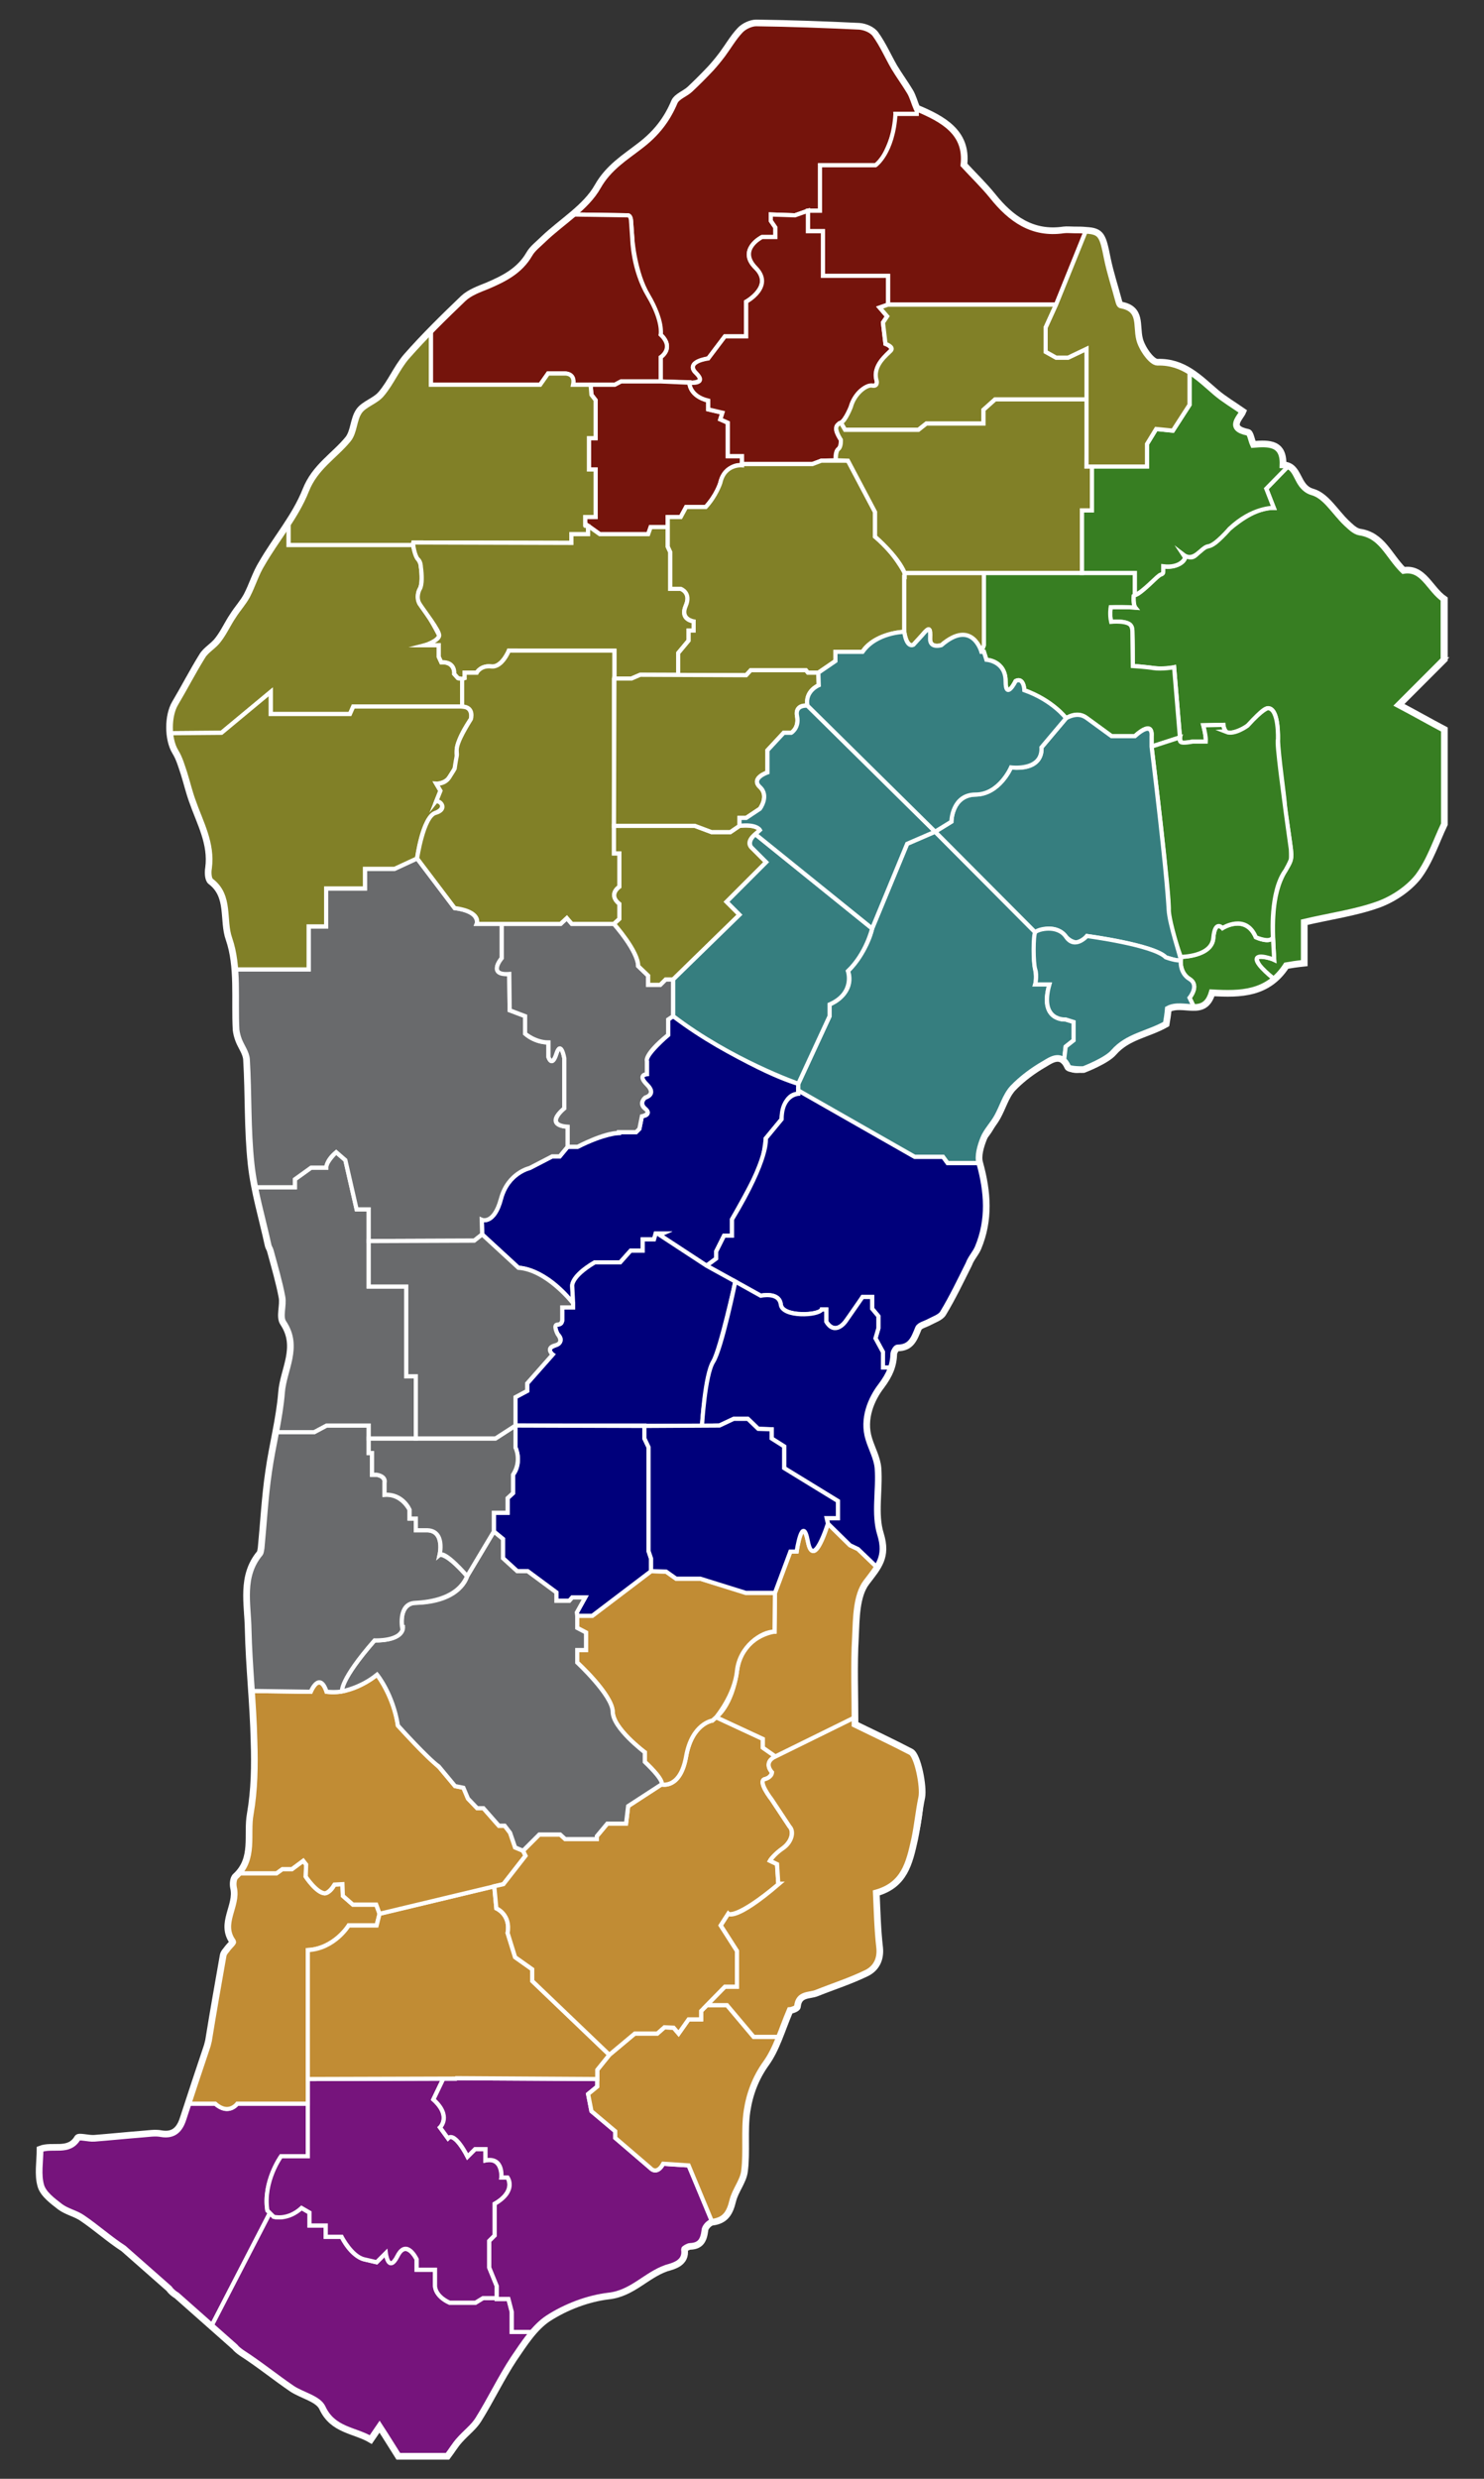 <?xml version="1.0" encoding="utf-8"?>
<!-- Generator: Adobe Illustrator 25.1.0, SVG Export Plug-In . SVG Version: 6.00 Build 0)  -->
<svg version="1.1" id="Layer_1" xmlns="http://www.w3.org/2000/svg" xmlns:xlink="http://www.w3.org/1999/xlink" x="0px" y="0px"
	 viewBox="0 0 355.8 594" style="enable-background:new 0 0 355.8 594;" xml:space="preserve">
<rect x="0" y="0" width="355.8" height="594" fill="#333333" stroke="none"/>
<style type="text/css">
	.st0{fill:#76147C;stroke:#FFFFFF;stroke-miterlimit:10;}
	.st1{fill:#75140C;stroke:#FFFFFF;stroke-miterlimit:10;}
	.st2{fill:#C18C34;stroke:#FFFFFF;stroke-miterlimit:10;}
	.st3{fill:#00007B;stroke:#FFFFFF;stroke-miterlimit:10;}
	.st4{fill:#377E22;stroke:#FFFFFF;stroke-miterlimit:10;}
	.st5{fill:#696A6C;stroke:#FFFFFF;stroke-miterlimit:10;}
	.st6{fill:#818027;stroke:#FFFFFF;stroke-miterlimit:10;}
	.st7{fill:#367E7F;stroke:#FFFFFF;stroke-miterlimit:10;}
	.st8{fill:none;stroke:#FFFFFF;stroke-width:1.6;stroke-miterlimit:10;}
</style>
<g>
	<g id="County_list">
		<g id="Third_1_">
			<path id="Mariposa" class="st0" d="M73.8,516.7h-6.4c0,0-4.4,6.4-3.3,13l0.6,0.6l-14,27.1l-8.3-7.3c0,0-1.4-0.7-1.9-1.7
				l-10.9-9.6l-8.3-6.2c0,0-2.4-2.1-4.2-2.4s-3.6-2.1-3.6-2.1s-3.3-2.5-3.7-4.3s-0.6-2.9-0.2-8.8c2.7-1.4,7.2,0.9,9-2.7
				c0,0,0.6-0.4,2,0c1.3,0.4,2,0.1,2,0.1l11.5-1c0,0,3.3-0.5,4.6-0.1s3.9,0.3,5.2-3.6l1.2-3.6h6.5c0,0,2.9,2.8,5.3,0h16.9
				L73.8,516.7z"/>
			<path id="Chesapeake" class="st0" d="M64.7,530.3l-14,27.1l5.6,5c0,0,1,1,1.6,1.4s3.7,2.6,3.7,2.6s7.4,5.5,8.4,6s6.8,2.6,7.3,4.6
				s3.9,4.6,5.4,5s5.2,1.7,6.2,2.6l2.1-3.1l4.5,7.1h11.8c0,0,2.6-3.8,2.9-3.9c0.3-0.1,4.5-4.3,4.5-4.9c0,0,7.1-13.5,13.1-21h-5.1
				V554l-0.8-3.1h-2.8v-0.2h-3.3l-1.8,1.1h-6.2c0,0-3.3-1.3-3.5-4.1v-3.8h-4.4v-2.5c0,0-2.5-5-4.6-0.8s-2.8-0.7-2.8-0.7l-2.2,2.2
				l-3-0.7c0,0-3-0.6-5.4-5.4h-3.8v-2.7h-3.9v-3.1l-1.9-1.1c0,0-3.7,2.9-6.7,2.1L64.7,530.3z"/>
			<path id="Summerlin" class="st0" d="M73.8,498.2v18.5h-6.4c0,0-4.4,6-3.3,13l0.6,0.6l0.9,0.9c0,0,3.3,1,6.7-2.1l1.9,1.1v3.1h3.9
				v2.7h3.8c0,0,2.4,4.7,5.4,5.4l3,0.7l2.2-2.2c0,0,0.6,5,2.8,0.7s4.6,0.8,4.6,0.8v2.5h4.4v3.8c0,0-0.2,2.4,3.5,4.1h6.2l1.8-1.1h3.3
				v-2.9l-1.8-4.4V537l1.3-1.3v-7.6c0,0,5-2.5,3.1-6.3h-1.5c0,0,0.4-4.9-3.8-4.1V515h-2.5l-1.8,1.8c0,0-3.1-6.1-4.7-4.4l-1.9-2.6
				c0,0,2.8-2.7-1.6-6.7l2.4-5L73.8,498.2z"/>
			<path id="Santa_Clara" class="st0" d="M159,518.5c-1.5,2.8-3.1,1-3.1,1l-8.4-7.2v-1.6l-5.7-4.8l-0.8-4.1l2.2-1.8v-1.8l-33.8-0.2
				l-0.1,0.1h-3l-2.4,5c4.5,4,1.6,6.7,1.6,6.7l1.9,2.6c1.7-1.7,4.7,4.4,4.7,4.4l1.8-1.8h2.5v2.7c4.4-0.9,3.8,4.1,3.8,4.1h1.5
				c0,0,2.3,3.2-3.1,6.3v7.6l-1.3,1.3v6.4l1.8,4.4v2.9v0.2h2.8l0.8,3.1v4.8h5.1c0,0,3.8-5.7,16.5-8.4l1.6-0.2
				c6.9-0.8,8.4-5,13.9-6.7c5.4-1.1,4.3-4.5,4.3-4.5c0.5-0.6,1.4-0.7,1.4-0.7c2.9-0.2,3.3-2.3,3.5-3.8s1.8-2,1.8-2l-5.7-13.6
				l-4.9-0.3L159,518.5z"/>
		</g>
		<g id="Fourth">
			<path id="Cara" class="st1" d="M137.3,51.4l13.2,0.2c0,0,0.7-0.1,0.8,1.4s0.3,4.3,0.3,4.3s0.6,8.1,3.8,13.5s3,9.4,3,9.4
				s3.4,2.8,0,5.4v5.8l6.9,0.2v0.1c0,0,4.4,0.2,1.6-2.3s2.9-3.5,2.9-3.5l4-5.3h5.1v-8.3c0,0,6.8-3.9,2.3-8.1s1.5-7.4,1.5-7.4h3.2
				v-2.3l-1.1-1.6v-1.5l5.8,0.2l3.1-1.1h2.9V39.6h14.1c0,0,4.5-7.3,4-12.3h5.1v-1.4c0,0-1.1-3.2-1.6-3.9s-3.8-5.9-3.8-5.9
				s-3.9-7.2-4.5-7.9c-0.6-0.7-2-2-3.9-1.9c0,0-23.9-1.1-24.7-0.8s-2-0.1-3.9,1.8s-3.2,4.5-4.2,5.7s-2.9,3.5-2.9,3.5
				s-4.1,4.3-4.9,4.9s-3.5,1.8-3.7,3s-3.3,7.1-8.2,10.5s-8.8,6.7-10.2,9.8S137.3,51.4,137.3,51.4z"/>
			<path id="Elisabeth" class="st1" d="M253.2,73h-40.3v-6.9h-15.6V55.4h-3.6v-4.9h2.9V39.6h13.3c0,0,4.2-2.9,4.8-12.3h5.1v-1.4
				c0,0,13.4,3.8,11.3,13.6L238,47c0,0,5.9,9.6,17,8.1h2.5l2.9,0.1L253.2,73z"/>
			<path id="Everglade" class="st1" d="M137.3,51.4c0,0-6.3,5.2-7,5.9s-3.4,2.9-3.4,3.6s-4.5,5.9-10.1,7.6s-5.7,3-5.7,3l-7.8,7.7v13
				h26.2l1.9-2.7h4.1c0,0,2.4,0,1.9,2.7h10l1.5-0.8h9.5v-5.8c0,0,3.4-2.2,0-5.4c0,0,0.7-3.2-3-9.4s-3.8-13.5-3.8-13.5l-0.3-4.3
				c0,0,0-1.4-0.8-1.4S137.3,51.4,137.3,51.4z"/>
			<path id="Mayes" class="st1" d="M165.3,91.7l-6.9-0.3h-9.5l-1.5,0.8h-5.8l0.2,2.4l1,1.3v9.1h-1.6v7.5h1.6v11.4h-2.5v2.1h0.7
				l2.8,2h11.6l0.6-1.7h4.1v-2.4h3.1l1.3-2.4h4.7c0,0,2.9-3.1,3.5-5.8s3.1-4.6,5.2-4.2v-2.2h-3.4v-8l-1.8-0.8l0.5-1.6l-3.4-0.8V96
				C169.8,96,165.5,95.1,165.3,91.7z"/>
			<path id="Amelia" class="st1" d="M193.7,50.5l-3.1,1.1l-5.8-0.2v1.5l1.1,1.6v2.3h-3.2c0,0-5.9,2.9-1.5,7.4s-2.3,8.1-2.3,8.1v8.3
				h-5.1l-4,5.3c0,0-5.7,0.7-2.9,3.5s-1.6,2.3-1.6,2.3s-0.1,3.2,4.5,4.3v2.1l3.4,0.8l-0.5,1.6l1.8,0.8v8h3.4v1.9h16.9l2.1-0.8
				l3.5-0.1c0,0-0.3-2,0.6-2.7s0.6-2.2,0.6-2.2s-1.2-1.8-1.1-2.5s0-1,1.1-1.6s2.4-3.8,2.4-3.8s1.2-4.6,5.1-5.1c0,0,1.3,0.2,1.1-1.1
				s-1-3.2,3.4-7.3c0,0,0.6-0.8-1.3-1.6l-0.6-5.1l1-1.5l-1.8-2.1l2-0.7v-6.9h-15.6V55.4h-3.6V50.5z"/>
		</g>
		<g id="Seventh">
			<g id="Olympia_1_">
				<path id="Louisa" class="st2" d="M174.3,480.5h-4.8l-1.4,1.4v2h-3l-2.4,3.4l-1.2-1.4l-2.2-0.1l-1.7,1.5h-5.4l-6.1,5.1l-2.9,3.6
					v4l-2.2,1.8l0.8,4.1l5.7,4.8v1.6l8.4,7.2c0,0,1.5,1.9,3.1-1l6.1,0.4l5.7,13.7c0,0,4.2,0,4.9-5.3c0,0,0.3-2.2,1.6-3.6
					c1.2-1.4,1.8-4,1.6-8c-1.4-18.6,5.6-18.7,8-27.6h-6.2L174.3,480.5z"/>
				<path id="Pasadena" class="st2" d="M45.1,504.1l4.6-13.9L50,489l3.5-20.4c0,0-0.4-0.3,2.3-3.3c0,0-2.2-2.4-0.6-7
					c1.7-4.6,0.8-5.9,0.8-5.9s-0.3-1.9,0.5-2.8l1-0.7h8.8l1.4-1H70l2.7-2l0.7,0.9l-0.1,2.9c0,0,2.6,4,4.6,4c0,0,1.2,0,2.3-2.1
					l1.9-0.1l0.1,2.8l2.4,2.1h5.6l0.8,2.2l-0.7,2.8h-6.7c0,0-3.4,5.5-9.8,5.9v36.8H56.9c0,0-2.1,2.9-5.3,0L45.1,504.1L45.1,504.1z"
					/>
				<path id="Olympia" class="st2" d="M73.8,498.2l35.5-0.1l0.1-0.1l33.8,0.2V496l2.9-3.6l-18.5-17.7v-2.8l-4.1-2.9l-1.8-5.8
					c0,0,1-3.9-2.7-5.9l-0.5-5.3L91,458.6l-0.7,2.8h-6.7c0,0-3.4,5.6-9.8,5.9V498.2z"/>
				<path id="Sayalona" class="st2" d="M60.1,405.2c0,0,0.7,5.3,0.8,12c0,0,0.6,11-0.9,17.5c0,0-0.3,2-0.3,4.1s0.3,6.8-2.2,10.1h8.8
					l1.4-1H70l2.7-2l0.7,0.9l-0.1,2.9c0,0,2.6,3.9,4.6,4c0,0,1,0,2.3-2.1l1.9-0.1l0.1,2.8l2.4,2.1h5.6l0.8,2.2l29.7-7.1l5.3-6.8
					l-0.6-1.2l-1.9-0.8l-1.2-3.5l-1.3-1.7h-1.4l-3.7-4.2h-1.5l-2.2-2.3l-1.1-2.6l-2-0.4l-3.7-4.4l-5-4.8l-5-5.3c0,0-0.6-6-5-12.2
					c0,0-5.8,5-12.1,4.1c0,0-1.5-5-3.8,0L60.1,405.2z"/>
				<path id="Columbia" class="st2" d="M129.3,439.6l-3.9,3.9l0.6,1.2l-5.3,6.8l-2.2,0.5l0.5,5.3c0,0,3.5,1.4,2.7,5.9l1.8,5.8
					l4.1,2.9v2.8l18.5,17.7l6.1-5.1h5.4l1.7-1.5l2.2,0.1l1.2,1.4l2.4-3.4h3v-2l5.7-5.8h2.9v-8.6l-3.9-6.1l1.8-2.8
					c0,0,1.8,1.5,12.2-7.2h-0.2l-0.3-4.7l-1.3-0.6l-0.4-0.2c0,0,0.2-0.7,3.1-3s2.2-4.7,1.6-5.2l-4.3-6.5c0,0-3.6-4.5-1.5-4.9
					c0,0,1.3-0.2,1.6-1.6c0,0-2.2-2.2,0.8-3.8l-3-2.1v-2.1l-11.2-5.2l-0.9,0.8c0,0-4.9,0.6-6.3,8.6s-5.9,6.7-5.9,6.7l-8,5.2
					l-0.5,4.2h-4.5l-2.5,3v0.7h-7.6l-1.2-1.1L129.3,439.6L129.3,439.6z"/>
			</g>
			<g id="Volusia_1_">
				<path id="Volusia" class="st2" d="M205,411.5v1.7l13.4,6.6c0,0,3.1,3.2,2.6,10.9s-1.7,10-1.7,10s-0.9,11.6-9.2,12.9
					c0,0,0.8,12.1,0.8,13.1s0.4,4.5-3.1,6.1s-12,4.8-12,4.8s-5,0.2-4.6,3.2c0,0-0.4,0.7-1.8,1l-2.5,6.3h-6.2l-6.4-7.6h-4.8l4.3-4.4
					h2.9v-8.6l-3.9-6.1l1.8-2.8c0,0,1.6,1.9,12.2-7.2h-0.2l-0.3-4.7l-1.7-0.8c0,0,1-1.6,3.1-3s2.8-4,1.6-5.2l-4.3-6.5
					c0,0-3.6-4.6-1.5-4.9c0,0,1.5-0.4,1.6-1.6c0,0-2.3-2.3,0.8-3.8L205,411.5z"/>
				<path id="Espanadia" class="st2" d="M210.4,375.7l-4.7-4.5l-1.9-0.9l-5.3-5.2c0,0-3.3,11.3-4.8,4.3s-2.7,2.4-2.7,2.4h-1.5
					l-3.7,9.9l-0.1,9.3c0,0-7.8,0.9-9,9.4s-5,11.1-5,11.1l11.2,5.2v2.1l3,2.1l19.1-9.4c0,0-0.3-18.2,0.1-19.2s-0.5-9.7,2.6-13.1
					S210.4,375.7,210.4,375.7z"/>
				<path id="Aventura" class="st2" d="M185.8,381.7h-7l-10.9-3.4h-5.8l-2.4-1.7l-3.6-0.1L142,387.2h-3.6v2.9l2.1,1.1v4.2h-2.1v3
					c0,0,8.3,7.5,8.5,11.8s7.7,9.7,7.7,9.7v2.3c0,0,4.4,3.9,4,5.4c0,0,4.5,1.2,5.9-6.7s6.3-8.6,6.3-8.6l0.9-0.8c0,0,4.4-5.2,5-11.1
					s6-9.5,9-9.4L185.8,381.7z"/>
			</g>
		</g>
		<g id="First">
			<path id="Sinas" class="st3" d="M115.5,292.3l0.1,3.5l8.7,8c0,0,6.2-0.1,13.1,8.5l-0.2-4c0,0-0.5-2.4,5.4-5.8h6.1l2.5-2.8h2.9
				V297h2.7l0.4-1.4h1.6l-0.7,0.3l11.3,7.4l2.3-1.7v-1.7l1.9-3.8h1.9v-3.9c0,0,5.3-9.3,6.2-11.7s1.4-3.1,1.9-7.7l3.8-4.6
				c0,0,0.2-6.1,4-6.1v-2.4c0,0-10.4-2.6-30-16.2l-1.2,0.8v3.7c0,0-5.7,4.9-5.1,6.3v3.1c0,0-2.5,0.1,0,2.5s-0.4,3.1-0.4,3.1
				s-1.7,1.1,0,2.7s-0.8,1.8-0.8,1.8l-0.6,3l-0.8,0.8h-4.1v0.2c0,0-3.5,0.1-9.9,3.3h-2.4l-1.9,2.3h-1.8l-5.4,2.8
				c0,0-5.3,1.2-6.9,7.4S115.5,292.3,115.5,292.3z"/>
			<path id="Belleaire" class="st3" d="M183.6,272.8c0,0,0.9,4.5-8.1,19.4v3.9h-1.9l-1.9,3.8v1.7l-2.3,1.7l13,7.2c0,0,4.5-1,4.8,2.1
				s9.5,2.6,9.8,1.2h1.1v2.9c0,0,1.9,3.5,4.6,0s4.1-5.9,4.1-5.9h2.3v2.8l1.5,1.8v2.9l-0.7,2.4l1.8,3.3v3.7h2c0,0,0.5-1.4,0.6-3.4
				c0,0,0.4-1.3,0.9-1.3s3.7-0.1,5-4.7c0,0,0-0.8,2.6-1.5c0,0,2.7-1.2,3.3-2.1s5.8-10.5,6.2-11.8s2.1-3,2.2-3.9c0,0,2.4-5.8,2-9.8
				s0.6-0.4-1.6-10.5h-7.7l-1.1-1.5h-6.8l-27.9-15.9v0.8c0,0-4,0.2-4,6.1L183.6,272.8z"/>
			<path id="Richland" class="st3" d="M168.3,341.6v0.1h-13.8v-0.1h-30.9v-6.8l2.8-1.5v-1.8l6.1-6.9c0,0-2-1.2,0.6-2.2
				s0.6-2.7,0.6-2.7s-1.3-2.3,0-2.3s1.1-1.3,1.1-1.3v-2.8h2.6v-1l-0.2-4c0,0-0.6-2.2,5.4-5.8h6.1l2.5-2.8h2.9V297h2.7l0.4-1.4h1.6
				l-0.7,0.3l11.3,7.4l6.9,3.8c0,0-3.5,15.9-5.3,19.2S168.3,341.6,168.3,341.6z"/>
			<path id="Amari" class="st3" d="M197,313.8h1.1v2.9c2.1,3.5,4.6,0,4.6,0l4.1-5.9h2.3v2.8l1.5,1.8v2.9l-0.7,2.4l1.8,3.3v3.7h2
				c0,0-1,3.6-2.4,4.4s-5,7.8-3,12.7s2.2,7,2.2,7c-0.8,11.3,0.6,15.8,0.6,15.8c1.8,5.4-0.7,8.1-0.7,8.1l-4.7-4.5l-1.9-0.9l-5.3-5.2
				l-0.3-1.3h2.7v-4.1l-12.9-7.9v-5.2l-3-1.9v-2.2l-3.2-0.1l-2.5-2.4h-3.4l-3.4,1.6l-4.2,0.1c0,0,0.7-12.3,2.7-15.4
				s5.3-19.2,5.3-19.2l6.1,3.4c0,0,4.4-1,4.8,2.1S196.2,315.3,197,313.8z"/>
			<path id="Varina" class="st3" d="M154.5,341.7l-30.9-0.1v5.3c0,0,1.6,3.7-0.6,6.5v4.4l-1.3,1.2v3.5h-3.3v4.5l2.2,1.8v4.6l3.4,3.1
				h2.5l6.9,5.1v2h3.1l0.7-0.8h3.1l-2,3.6l0.1,0.8h3.6l14.1-10.7v-3l-0.6-1.8v-24.9l-1-2.1V341.7z"/>
			<path id="Nassica" class="st3" d="M154.5,341.7v3l1,2.1v24.9l0.6,1.8v3l3.6,0.1l2.4,1.7h5.8l10.9,3.4h7l3.7-9.9h1.5
				c0,0,1.4-9.3,2.7-2.4s4.8-4.3,4.8-4.3l-0.3-1.3h2.7v-4.1l-12.9-7.9v-5.2l-3-1.9v-2.2l-3.2-0.1l-2.5-2.4h-3.4l-3.4,1.6
				L154.5,341.7z"/>
		</g>
		<g id="Second">
			<path id="Sierra" class="st4" d="M346.3,158c-3.7,3.7-7.4,7.4-10.9,10.9c3.8,2,7.3,4,10.9,5.9v22.7c-2,4.2-3.5,8.9-6.3,12.6
				c-2.3,2.9-5.9,5.3-9.4,6.6c-5.5,2-11.5,2.8-17.9,4.3v9.8c-1.9,0.2-3.2,0.4-4.3,0.6c-0.9,1.3-1.8,2.4-2.8,3.3
				c-2-1.6-0.4-0.3-2.4-1.9c-0.8-0.7-1.7-2-1.9-3c-0.1-1,3.3-0.3,4.2,0.2c-0.4-7-1-15.4,2.7-21.4c0.5-0.9,1.1-1.7,1.3-2.7
				c0.2-0.8,0.1-1.6,0-2.4c-0.5-4.2-1.5-9.6-1.5-11s-1.5-11.4-1.6-15.3c0-2.3-0.1-7.5-2.4-7.5c-1.3,0-3.9,3.4-4.9,4.2
				s-4,2.2-5.1,1.5c-0.5-0.4-0.7-1.7-0.7-1.7l-4.8,0.1c0,0,0.7,2.5,0.6,3.9c-3.1,0-3.1,0-3.1,0s-2.4,0.5-2.7,0.2
				c-0.3-0.3-0.4-0.8-0.4-1.2c-0.5-6.1-0.9-10.7-1.4-16.8c-3.2,0.8-6.6-0.2-9.9-0.3c0-2.7,0-5.4-0.1-8.2c0-0.5,0-1-0.3-1.4
				c-0.9-1.4-4.8-1-4.8-1c-0.4-1.3-0.1-3.5-0.1-3.5c4.7,0,4.6,0,5.9,0.1c-0.5-0.6-0.4-2.8-0.4-2.8c0.6-0.5,0.5,0.5,5.2-4.2
				c2-2,1.8-0.1,1.9-2.9c1.8,0.5,4.7-0.4,5.2-1.9c0.1-0.3-0.7-1.1-0.4-0.9c3.3,2.1,3-1.3,6-2c2.1-0.5,3.4-2.8,5.1-4.2
				c2.9-2.4,6.8-5.1,10.6-5c-1.8-4.6-1.8-4.6-1.8-4.6c4.2-4.2,4.3-4.7,5.2-5.3l0,0c2.3,1.3,2.1,5.2,5.5,6.1c3.2,0.9,5.4,4.8,8.1,7.4
				c1,0.9,2,2,3.2,2.2c5.4,0.8,6.9,5.6,10.5,9.2c4.8-0.8,6.3,4.5,9.8,6.9V158L346.3,158L346.3,158z"/>
			<path id="Victoria" class="st4" d="M281.5,159.9l1.4,16.8l-6.8,2.2v-2.5c0.3-4.2-4,0-4,0h-5.6l-5.9-4.3c-2.3-1.9-5,0-5,0
				c-3.8-4.5-10-6.7-10-6.7c-0.3-3.4-2.1-2.2-2.1-2.2s-2.3,5-2.4,0s-4.6-5.1-4.6-5.1l-0.6-1.9h-0.6l0.6-1.8v-17.1h36.2v5.3l-0.3,0.2
				c0,0-0.2,2,0.4,2.8c0,0-2-0.2-5.9-0.1c0,0-0.3,1.7,0.1,3.5c0,0,4.1-0.4,4.8,1c0,0,0.3,0.4,0.3,1.4s0.1,8.2,0.1,8.2s3.2,0.2,5,0.5
				C278.5,160.4,281.5,159.9,281.5,159.9z"/>
			<path id="Santa_Rosa" class="st4" d="M285.2,239.1c0,0,2.5-2.9,0-4.5s-2.1-4.6-2.1-4.6v-0.7c0,0,7.5-0.1,7.8-4.5s2.2-2.4,2.2-2.4
				s5.5-3.5,8,2.2c0,0,3.4,1.6,4.1-0.1l0.3,5.5c0,0-4-1.6-4.2-0.2s4.3,4.9,4.3,4.9s-3.8,4.2-15,3.2c0,0-0.6,3.7-4.3,3.5L285.2,239.1
				z"/>
			<path id="Lynnhaven" class="st4" d="M272.1,142.6v-5.3h-12.7v-15h2.4v-10.5H275v-5.4l2.2-3.6l4,0.4l4-6.2v-8c0,0,4.3,3,6.4,5.1
				s6.4,4.5,6.4,4.5s-4.4,4.1,1.2,5c0,0,0.9-0.1,1.3,2.9c0,0,8-1.7,7.1,4.9l1.2,0.4l-5.2,5.3l1.8,4.6c0,0-5.1-0.2-10.6,5
				c0,0-3.4,4-5.1,4.2s-3.4,4-6,2c0,0,0.4,0.6,0.4,0.9c0,0-1,2.4-5.2,1.9c0,0,0,0.9,0,1.2s0,0.6-0.6,0.8
				C277.6,137.8,274.1,141.9,272.1,142.6z"/>
			<path id="Andina" class="st4" d="M293.3,173.7l-4.8,0.1c0,0,0.7,2.7,0.6,3.9H286c0,0-2,0.4-2.7,0.2s-0.4-1.2-0.4-1.2l-6.8,2.2
				c0,0,4.5,36.8,4.1,39.1s2.9,11.3,2.9,11.3s7.4,0,7.8-4.5s2.2-2.4,2.2-2.4s5.6-3.6,8,2.2c0,0,3.6,1.6,4.1-0.1c0,0-0.8-10.8,3-15.9
				c0,0,1.2-2.1,1.3-2.7s0-2.4,0-2.4s-1.4-10-1.5-11s-2-14.4-1.6-15.3c0,0,0.3-7.4-2.4-7.5c0,0-1.1,0-4.9,4.2c0,0-3.1,2.3-5.1,1.5
				C294,175.4,293.3,174.5,293.3,173.7z"/>
		</g>
		<g id="Eighth">
			<g id="Roseland">
				<path id="Tierrarosa" class="st5" d="M89.8,393.1c0,0-8,8.9-7.8,12.2c0,0,4.5-0.8,8.4-4c0,0,3.8,4.6,5,12.2c0,0,7.1,7.9,9.8,9.8
					l3.9,4.7l2,0.4l1.1,2.6l2.2,2.3h1.5l3.7,4.2h1.4l1.3,1.7l1.2,3.5l1.9,0.8l3.9-3.9h5l1.2,1.1h7.6V440l2.5-3h4.5l0.5-4.2l8-5.2
					c0,0,1-0.6-4-5.4v-2.3c0,0-7.7-5.8-7.7-9.7s-8.5-11.8-8.5-11.8v-3h2.1v-4.2l-2.1-1.1v-2.9l-0.1-0.8l2-3.6h-3.1l-0.7,0.8h-3.1v-2
					l-6.9-5.1H124l-3.4-3.1v-4.6l-2.2-1.8l-6.4,10.7c0,0-1.4,6.2-12.5,6.4c0,0-3.8-0.1-3.1,5.8h0.2
					C96.6,389.9,97.1,393.1,89.8,393.1z"/>
				<path id="Westbrook" class="st5" d="M66.2,343.2c0,0-3.1,12.7-3.6,27.8l-0.3,1.2c0,0-4.9,3.6-2.8,18.3l0.6,14.7l14.4,0.2
					c0,0,2.1-5.1,3.8,0c0,0,2.5,0.2,3.7-0.1c0,0-0.6-2.6,7.8-12.2c0,0,6.7,0.3,6.8-3.2h-0.2c0,0-0.9-5.6,3.1-5.8s10.3-1.2,12.5-6.4
					c0,0-4.6-5.4-6.6-5.1c0,0,1.3-5.7-2.9-5.9h-2.8v-2.8h-1.5v-2.1c0,0-1.9-3.9-6-3.6v-2.9c0,0,0.3-1.5-1.9-1.9h-1.1v-5.2h-0.8v-6.6
					H78.3l-3,1.6H66.2z"/>
				<path id="Santa_Ana" class="st5" d="M88.4,344.7h30.4l4.8-3.1v5.3c0,0,1.6,3.1-0.6,6.5v4.4l-1.3,1.2v3.5h-3.3v4.5l-6.4,10.7
					c0,0-5.3-6.2-6.6-5.1c0,0,1.4-5.7-2.9-5.9h-2.8v-2.8h-1.5v-2.1c0,0-1.6-3.9-6-3.6v-2.9c0,0,0.5-1.5-1.9-1.9h-1.1v-5.2h-0.8
					L88.4,344.7z"/>
			</g>
			<g id="Everglade_1_">
				<path id="Henrico" class="st5" d="M61.1,284.5l3.2,14l0.5,1.2l2.8,11.1c0,0-0.6,4.5,0.3,6.2s1.9,3.1,1.8,5.8s-2.3,8.3-2.2,10.9
					s-1.3,9.5-1.3,9.5h9.1l3-1.6h10.1v3.1h11.3v-14.9h-2.3v-21.5h-9v-18.5h-2.9L82.8,278l-2.2-1.9c0,0-2.5,2.4-2.4,3.7h-3.6
					l-3.9,2.8v1.9L61.1,284.5L61.1,284.5z"/>
				<path id="Prince_Lucas" class="st5" d="M61.1,284.5h9.6v-1.9l3.9-2.8h3.6c0,0,0-1.7,2.4-3.7l2.2,1.9l2.7,11.8h2.9v7.6l25.3-0.1
					l1.9-1.5l-0.1-3.5c0,0,2.9,1.3,4.6-5s6.9-7.4,6.9-7.4l5.4-2.8h1.8l1.9-2.3V270c0,0-5.9-0.1-0.8-4.4v-12c0,0-0.8-4.6-1.9-1.1
					s-1.9,0.8-1.9,0.8v-3.5c0,0-3,0.2-5.6-2.1v-4.2l-3.7-1.4l-0.1-8.7c0,0-5.1,0.3-1.8-3.8v-8.2h-6c0,0,1-3-5.3-3.8l-9-11.9
					l-5.4,2.5h-7.1v4.7h-9.3v9.1H74v10.3H56.3l0.3,14.5c0,0,0.5,2.3,1.1,3.6s1.4,3.5,1.4,3.5S59.3,280.6,61.1,284.5z"/>
				<path id="Seneca" class="st5" d="M115.6,295.8l-1.9,1.5l-25.3,0.1v10.9h9v21.5h2.3v14.9h19.1l4.8-3.1v-6.8l2.8-1.5v-1.8l6.1-6.9
					c0,0-1.8-1.6,0.6-2.2s0.6-2.7,0.6-2.7s-1.2-2.3,0-2.3s1.1-1.3,1.1-1.3v-2.8h2.6v-1c0,0-6.2-8-13.1-8.5L115.6,295.8z"/>
				<path id="Montiga" class="st5" d="M147.2,221.4h-10.1l-1.2-1.4l-1.5,1.4h-14.1v8.2c0,0-3.6,4.2,1.8,3.8l0.1,8.7l3.7,1.4v4.2
					c0,0,2.4,2.1,5.6,2.1v3.5c0,0,0.8,2.6,1.9-0.8s1.9,1.1,1.9,1.1v12c0,0-5,4,0.8,4.4v4.8h2.4c0,0,6.4-3.4,9.9-3.3v-0.2h4.1
					l0.8-0.8l0.6-3c0,0,2.5-0.5,0.8-1.8s0-2.7,0-2.7s2.8-0.7,0.4-3.1s0-2.5,0-2.5v-3.1c0,0-0.8-1.5,5.1-6.3v-3.7l1.2-0.8v-8.8h-1.8
					l-1.3,1.3h-2.9v-2.2l-2.4-2.3C153,231.5,153.3,228.5,147.2,221.4z"/>
			</g>
		</g>
		<g id="Fifth">
			<g id="San_Marcos_1_">
				<path id="San_Marcos" class="st6" d="M40.7,175.7l12.4-0.1l11.8-9.8v5.3h19l0.8-1.8h26.1v-6.6l-1-0.2l-0.9-1
					c0,0,0.3-2.9-3.1-2.8l-0.6-1.3v-2.8H102c0,0,2.8-0.7,3.3-2.3c0,0-2.3-4.7-4.7-7.6c0,0-0.9-1.9,0-3.5s0.3-5.4,0.3-5.4
					s0-0.9-0.7-1.8s-1.2-3.4-1.2-3.4H69.2v-5.4c0,0-6.4,9.3-6.4,9.8s-1.9,2.8-3.6,7.7l-3.3,4.8c0,0-3.3,6-3.6,5.8
					c0,0-3.7,2.9-4.1,4.4L42,168.5C42,168.5,40.2,171.3,40.7,175.7z"/>
				<path id="Buena_Vista" class="st6" d="M141,126v2h-4v2.1L99.1,130l-0.1,0.6H69.2v-5.4c0,0,2.9-3.8,4.1-7.7s8.8-10.5,10.1-12.2
					s1.7-6,2.7-6.8s-0.1-0.3,2.2-1.8s2.4-1.4,3.1-2.3s4.5-7.6,6-8.9s5.9-6.3,5.9-6.3v13h26.2l1.9-2.7h4.1c0,0,2.5-0.1,1.9,2.7h4.2
					l0.2,2.4l1,1.3v9.1h-1.6v7.5h1.6v11.4h-2.5v2.1C140.3,126,141,126,141,126z"/>
				<path id="Andres" class="st6" d="M99.1,130l37.9,0.1V128h4v-2l2.8,2h11.6l0.6-1.7h4.1v4.7l0.6,1.3v8.8h2.5c0,0,2.7,0.7,1.2,4.1
					s1.9,3.7,1.9,3.7v2.2h-1.2v2.4l-2.5,3v5.2h-9.1l-2.1,0.9h-4.1V156l-25.3-0.1c0,0-1.7,4.1-4.2,3.8s-3.5,1.5-3.5,1.5h-2.9v1.3
					l-0.6,0.2l-1-0.2l-0.9-1c0,0,0.4-3-3.1-2.8l-0.6-1.3v-2.8H102c0,0,3.2-1.1,3.3-2.3s-3.7-6-4.7-7.6s0-3.5,0-3.5s0.9-0.9,0.3-5.4
					c0,0,0-1.2-0.7-1.8S98.9,130.4,99.1,130z"/>
			</g>
			<g id="Pinewood">
				<path id="Riverside" class="st6" d="M160.1,123.9v7.1l0.6,1.3v8.8h2.5c0,0,2.6,0.9,1.2,4.1s1.9,3.7,1.9,3.7v2.2h-1.2v2.4l-2.5,3
					v5.2v0.1h16.3l1.1-1.2h13.2l0.5,0.6h2.5l4.1-2.8v-2.2h6.5c0,0,2-4.1,10-4.8v-13.1h0.1v-1c0,0-2.6-5.1-7.1-8.7v-5.9l-6.5-12.3
					h-6.4l-2.1,0.8h-16.9v0.3c0,0-4.2-0.4-5.2,4.2c0,0-1,3.1-3.5,5.8h-4.7l-1.3,2.4L160.1,123.9L160.1,123.9z"/>
				<path id="Guines" class="st6" d="M221.1,152.2l-2.1,2.3c-1.7,0.8-2.2-3.1-2.2-3.1v-13.1h0.1v-1h19v17.3l-0.6,1.6
					c0,0-2.2-7.8-9.6-1.6c0,0-2.8,0.9-2.7-1.6S222.9,150,221.1,152.2z"/>
				<path id="Harris" class="st6" d="M253.2,73h-40.3l-2,0.7l1.8,2.1l-1,1.5l0.6,5.1c0,0,2.1,0.7,1.3,1.6s-4.6,3.6-3.4,7.3
					c0,0,0.3,1.4-1.1,1.1s-4.3,2-5.1,5.1c0,0-1.3,3.4-2.4,3.8l1,1.7h17.6l1.9-1.5h13.7v-3.3l2.8-2.5h22l-0.1-12.1l-4.4,2.1h-2.9
					l-2.5-1.4v-5.8L253.2,73z"/>
				<path id="Santa_Maria" class="st6" d="M260.6,95.7h-22l-2.8,2.5v3.3h-13.7l-1.9,1.5h-17.6l-1-1.7c0,0-1.3,0.4-1.1,1.6
					s1.1,2.5,1.1,2.5s0.1,1.7-0.6,2.2s-0.6,2.7-0.6,2.7l2.9,0.1l6.5,12.3v5.9c0,0,5.5,4.7,7.1,8.7h42.5v-15h2.4v-10.5h-1.3
					L260.6,95.7z"/>
				<path id="Lake" class="st6" d="M260.4,55.2L253.2,73l-2.5,5.5v5.8l2.5,1.4h2.9l4.4-2.1v28.2H275v-5.4l2.2-3.6l4,0.4l4-6.2v-8
					c0,0-4.3-2.8-7.7-2.2c0,0-2.8-0.8-4.3-5.6c0,0-0.4-1.7-0.3-2.8c0-1,0.2-4.9-4.1-5.3c0,0-0.3,0.1-0.6-1l-1.6-5.7
					c0,0-1.2-4.2-1.1-4.4C265.5,62,265.2,54.2,260.4,55.2z"/>
			</g>
			<g id="Florence_1_">
				<path id="San_Francisco" class="st6" d="M110.8,169.3H84.7l-0.8,1.8h-19v-5.3l-11.8,9.8l-12.4,0.1c0,0,0.3,2.5,1.3,4.4
					s2.1,5.2,2.1,5.2l2,6.6c0,0,5.4,11.9,3.9,16.1c0,0-0.5,2.3,0.5,3.2c0,0,3.8,1.6,3.6,8.8c0,0,0.2,4.4,1.5,7.3c0,0,0.7,2.6,0.7,5
					H74V222h4.2v-9.1h9.3v-4.7h7.1l5.4-2.5c0,0,1.2-9.6,4.4-10.9s0.7-3.4,0.2-2.8l1-2.5l-1-1.7c0,0,2.1,0,3.1-1.5s1.3-2.1,1.3-2.1
					s0.7-1.1,0.5-3s0.3-4.3,3.4-8.9C112.9,172.3,113.6,169.4,110.8,169.3z"/>
				<path id="Florence" class="st6" d="M147.3,155.9v6.7l-0.1,0.1v41.8h1.3v8c0,0-2.8,1.6,0,4.1v3.6l-1.3,1.2h-10.1l-1.2-1.4
					l-1.5,1.4h-20.1c0,0,1.3-2.9-5.3-3.8l-9-11.9c0,0,1.5-10.1,4.4-10.9s1.4-2.9,0.2-2.8l1-2.5l-1-1.7c0,0,2,0.2,3.1-1.5
					s1.3-2.1,1.3-2.1s0.2-1.5,0.5-3s-1.2-1.5,3.4-8.9c0,0,0.9-2.9-2.1-3v-6.6l0.6-0.2v-1.3h2.9c0,0,0.9-1.8,3.5-1.5s4.2-3.8,4.2-3.8
					L147.3,155.9L147.3,155.9z"/>
				<path id="Vero" class="st6" d="M166.6,197.9h-19.4v6.6h1.3v8c0,0-2.8,1.9,0,4.1v3.6l-1.3,1.2c0,0,5.9,6.6,5.8,10.1l2.4,2.3v2.2
					h2.9l1.3-1.3h1.8l15.9-15.5l-3.1-3.1l9.5-9.5l-3.6-3.6c0,0-1.4-1.2,1-3.1l1.1-1c0,0-0.6-1.4-4.9-1l-2.2,1.5h-4.5L166.6,197.9z"
					/>
				<path id="Morton" class="st6" d="M147.3,162.6l-0.1,35.3h19.4l4,1.5h4.5l2.2-1.5V196h1.6l3.3-2.2c0,0,2.3-3,0-5.2
					s1.8-3.5,1.8-3.5v-5.3l3.9-4.2h1.8c0,0,1.9-1,1.4-4s2.5-2.5,2.5-2.5s-0.8-3.2,2.7-4.9l-0.1-3h-2.5l-0.5-0.6H180l-1.1,1.2
					l-25.4-0.1l-2.1,0.9H147.3z"/>
			</g>
		</g>
		<g id="Sixth">
			<path id="Orange" class="st7" d="M248.2,223.4l-24-24.1l-6.7,2.9l-8.4,20.3c0,0-0.8,4.8-5.8,10.2c0,0,2.2,4.8-4.4,8v2.8
				l-7.5,16.2v1.6l27.9,15.9h6.8l1.1,1.5h7.7c0,0-0.5-4.5,0.9-5.8s2.4-3.3,3.3-5.2s2.8-6,3.7-6.9s5.2-4.7,7.7-5.9
				c2.5-1.2,3.6-2.1,4.6-0.7l0.4-3.4l1.9-1.5v-4.4l-1.9-0.6c0,0-6.5,0.5-3.9-8.4h-3.4c0,0,0.4-1.2,0-3.6S247.7,226.7,248.2,223.4z"
				/>
			<path id="Richmond" class="st7" d="M209.1,222.5c0,0-1.4,6-5.8,10.2c0,0,1.8,5.3-4.4,8v2.8l-7.5,16.2c0,0-16.1-5.6-30-16.2v-8.8
				l15.9-15.5l-3.1-3.1l9.5-9.5l-3.6-3.6c0,0-1.1-1.3,1-3.1L209.1,222.5z"/>
			<path id="Sinhedes" class="st7" d="M224.2,199.3l24,24.1c0,0,4.6-2.5,7.4,1.1c0,0,2.7,3.1,5-0.2c0,0,16.1,2.2,18.9,5.1
				c0,0,3.6,1.2,3.6,0.6c0-0.6-2.7-8.5-2.9-12s-0.8-11.9-4.1-39.1v-2.5c0,0,0.5-4-4,0h-5.6c0,0-5.2-3.8-5.9-4.3s-2.2-1.5-5,0l-5.9,7
				c0,0,0.8,5.6-7.3,4.8c0,0-2.7,6.3-8.5,6.5s-5.8,6.5-5.8,6.5L224.2,199.3z"/>
			<path id="Los_Angeles" class="st7" d="M255.1,254.2l0.4-3.4l1.9-1.5v-4.4l-1.9-0.6c0,0-6.4,0.5-3.9-8.4h-3.4c0,0,0.5-2.1,0-3.6
				s-0.5-8.2,0-8.9s5.3-2,7.4,1.1c2.1,3.1,5-0.2,5-0.2s16,2.1,18.9,5.1c0,0,3,1.1,3.6,0.6c0,0-0.4,3.1,2.1,4.6s0,4.5,0,4.5l1.1,2.3
				c0,0-5.6-0.9-6.2,0.4l-0.5,3.6c0,0-11.2,4-12.6,6.8c0,0-2.6,2.7-7.2,4.1C255.2,257.7,256.1,253.9,255.1,254.2z"/>
			<path id="Union" class="st7" d="M224.2,199.3l-6.7,2.9l-8.4,20.3l-28-22.6l1.1-1c0,0-0.8-1.5-4.9-1V196h1.6l3.3-2.2
				c0,0,2.3-3.1,0-5.2s1.8-3.5,1.8-3.5v-5.3l3.9-4.2h1.8c0,0,2-1.2,1.4-4s2.5-2.5,2.5-2.5L224.2,199.3z"/>
			<path id="Liberty" class="st7" d="M235.9,156.2h-0.6c0,0-2.2-8-9.6-1.6c0,0-2.8,0.9-2.7-1.6s-0.1-3-1.9-0.8l-2.1,2.3
				c0,0-1.6,1-2.2-3.1c0,0-6.7,0.1-10,4.8h-6.5v2.2l-4.1,2.8l0.1,3c0,0-3.4,1.4-2.7,4.9l30.6,30.2l3.9-2.4c0,0,0.1-6.5,5.8-6.5
				s8.5-6.5,8.5-6.5s7.6,1,7.3-4.8l5.9-7c0,0-3.2-4.3-10-6.7c0,0-0.1-3.2-2.1-2.2c0,0-2.4,4.8-2.4,0s-4.6-5.1-4.6-5.1L235.9,156.2z"
				/>
		</g>
	</g>
	<path id="Verona_outline" class="st8" d="M346.3,158c-3.7,3.7-7.4,7.4-10.9,10.9c3.8,2,7.3,4,10.9,5.9v22.7
		c-2,4.2-3.5,8.9-6.3,12.6c-2.3,2.9-5.9,5.3-9.4,6.6c-5.5,2-11.5,2.8-17.9,4.3v9.8c-1.9,0.2-3.2,0.4-4.3,0.6
		c-4.4,6.8-11,6.9-17.8,6.5c-1.8,6.1-6.9,2-10.5,3.9c-0.1,1.1-0.3,2.5-0.5,3.6c-4.4,2.5-9.2,2.9-12.6,6.8c-1.7,2-7.2,4.1-7.2,4.1
		s-3.5,0.1-3.8-0.6c-1.5-3.5-4-1.7-5.5-0.8c-2.8,1.6-5.5,3.6-7.7,5.9c-1.7,1.9-2.4,4.6-3.7,6.9c-1,1.8-2.6,3.4-3.3,5.2
		c-0.7,1.8-1.4,4.1-0.9,5.8c1.9,6.9,2.4,13.6-0.4,20.3c-0.6,1.4-1.7,2.5-2.2,3.9c-2,4-3.9,8-6.2,11.8c-0.6,1-2.2,1.5-3.3,2.1
		c-0.9,0.5-2.3,0.8-2.6,1.5c-1,2.4-1.7,4.7-5,4.7c-0.3,0-0.8,0.8-0.9,1.3c-0.1,3-1,5.1-3,7.8c-2.4,3.1-4.5,7.9-3,12.7
		c0.7,2.3,2,4.6,2.2,7c0.4,5.3-0.9,11,0.6,15.8c1.7,5.5-0.5,7.8-3.4,11.6c-2.4,3.2-2.4,8.6-2.6,13.1c-0.4,6.8-0.1,13.7-0.1,20.9
		c4.5,2.2,9,4.3,13.4,6.6c1.6,0.8,3.1,8.3,2.6,10.9c-0.7,3.3-1,6.7-1.7,10c-1.3,5.9-2.5,11-9.2,12.9c0.2,4.4,0.3,8.8,0.8,13.1
		c0.3,2.9-0.9,5-3.1,6.1c-3.9,1.9-8,3.2-12,4.8c-1.7,0.7-4.3,0.1-4.6,3.2c0,0.6-1.7,1-1.8,1c-2,4.7-3.2,9.1-5.7,12.6
		c-2.6,3.6-4,7.5-4.6,11.5c-0.7,4.7,0,9.6-0.6,14.4c-0.3,2.4-2.2,4.6-2.8,7c-0.7,2.9-1.7,4.8-4.9,5.2c-0.7,0.1-1.8,1.2-1.8,2
		c-0.3,2.3-1,3.7-3.5,3.8c-0.5,0-1.4,0.6-1.4,0.7c0.5,3.3-2.6,4-4.3,4.5c-4.9,1.7-8.2,6.1-13.9,6.7c-5,0.6-10.2,2.6-14.4,5.3
		c-3.4,2.2-5.9,6.2-8.3,9.7c-3.1,4.7-5.5,9.8-8.5,14.6c-1.1,1.8-3,3.2-4.5,4.9c-1.1,1.2-1.9,2.6-2.9,3.9H95.5
		c-1.4-2.2-2.8-4.5-4.5-7.1c-0.9,1.3-1.4,2.1-2.1,3.1c-3.9-2.3-9.1-2.2-11.6-7.6c-1-2.2-4.9-3-7.3-4.6c-4.1-2.8-7.9-5.9-12.1-8.6
		c-0.7-0.5-1.2-0.9-1.6-1.4l-13.9-12.3c-0.8-0.5-1.4-1-1.9-1.7l-10.9-9.6c-3.4-2.2-6.5-5-9.9-7.3c-1.6-1.1-3.7-1.5-5.3-2.7
		c-1.8-1.4-4-3-4.6-5C9,521.1,9.6,518,9.6,515c3-1.2,6.9,0.9,9-2.7c0.3-0.5,2.6,0.2,4,0.1c3.8-0.3,7.7-0.7,11.5-1
		c1.5-0.1,3.1-0.4,4.6-0.1c3,0.5,4.4-1.1,5.2-3.6c1.9-5.8,3.8-11.6,5.8-17.5c0.1-0.4,0.2-0.8,0.3-1.2c1.1-6.8,2.3-13.6,3.5-20.4
		c0.1-0.7,0.8-1.3,1.2-1.9c0.4-0.5,1.2-1.2,1.1-1.4c-3.2-4.4,1.2-8.6,0.2-12.9c-0.2-0.9-0.1-2.3,0.5-2.8c4.6-4.2,2.6-10,3.5-14.9
		c1-5.7,1.1-11.7,0.9-17.5c-0.2-8.9-1.2-17.8-1.4-26.7c-0.1-6.2-1.8-12.8,2.8-18.3c0.2-0.3,0.2-0.8,0.3-1.2
		c0.6-6.1,0.9-12.2,1.8-18.3c0.9-6.4,2.6-12.7,3.1-19c0.4-5.5,4.3-10.9,0.4-16.7c-1-1.5,0.1-4.2-0.3-6.2c-0.7-3.7-1.8-7.4-2.8-11.1
		c-0.1-0.4-0.4-0.8-0.5-1.2c-1.4-6.5-3.4-13-4.1-19.6c-0.9-8.3-0.6-16.7-1.1-25c-0.1-1.6-1.3-3.1-1.9-4.7c-0.3-0.8-0.5-1.6-0.6-2.4
		c-0.4-7.3,0.6-15.2-1.7-21.8c-1.6-4.5,0.3-10.3-4.4-13.8c-0.6-0.5-0.7-2.1-0.5-3.2c0.8-5.9-2.1-10.9-3.9-16.1
		c-0.8-2.2-1.3-4.4-2-6.6c-0.6-1.8-1.1-3.6-2.1-5.2c-1.8-3-1.8-8.6,0-11.6c2.2-3.7,4.2-7.6,6.5-11.3c0.9-1.5,2.7-2.4,3.8-3.9
		c1.4-1.8,2.3-3.9,3.6-5.8c1-1.6,2.4-3.1,3.3-4.8c1.3-2.5,2.1-5.3,3.6-7.7c3.4-5.9,8-11.2,10.5-17.5c2.2-5.6,6.8-8.2,10.1-12.2
		c1.5-1.8,1.3-4.8,2.7-6.8c1.2-1.7,3.9-2.4,5.3-4.1c2.3-2.7,3.7-6.2,6-8.9c4.3-4.9,9-9.5,13.7-14c1.5-1.4,3.7-2.2,5.7-3
		c4-1.7,7.8-3.6,10.1-7.6c0.8-1.4,2.2-2.4,3.4-3.6c4.4-4.2,10.2-7.6,13-12.6c2.6-4.6,6.6-7,10.2-9.8c3.8-2.9,6.4-6.2,8.2-10.5
		c0.6-1.3,2.5-1.9,3.7-3c1.7-1.6,3.4-3.3,5-5c1-1.1,1.9-2.2,2.8-3.4c1.4-1.9,2.6-4,4.2-5.7c0.9-1,2.6-1.8,3.9-1.8
		c8.2,0.1,16.4,0.4,24.7,0.8c1.4,0.1,3.1,0.8,3.9,1.9c1.8,2.5,3,5.3,4.5,7.9c1.2,2,2.6,3.9,3.8,5.9c0.7,1.2,1,2.5,1.6,3.9
		c6.2,2.6,12.2,5.8,11.3,13.6c2.4,2.6,4.8,4.9,6.9,7.5c4.4,5.5,9.6,9.2,17,8.1c0.8-0.1,1.7,0,2.5,0c1.1,0,2.1,0,2.9,0.1
		c3.7,0.2,4,1.3,5.1,6.8c0.7,3.4,1.8,6.7,2.7,10.1c0.1,0.4,0.3,1,0.6,1c5,0.9,3.6,4.9,4.4,8.1c0.5,2.2,2.9,5.6,4.3,5.6
		c6.3-0.2,10,3.8,14.1,7.3c1.9,1.6,4.1,2.9,6.4,4.5c-0.6,1.5-3.8,4,1.2,5c0.6,0.1,0.8,1.8,1.3,2.9c3.7-0.3,7.3-0.4,7.1,4.9
		c4.1,0.1,3.1,5.4,7.1,6.5c3.2,0.9,5.4,4.8,8.1,7.4c1,0.9,2,2,3.2,2.2c5.4,0.8,6.9,5.6,10.5,9.2c4.8-0.8,6.3,4.5,9.8,6.9L346.3,158
		L346.3,158z"/>
</g>
</svg>
